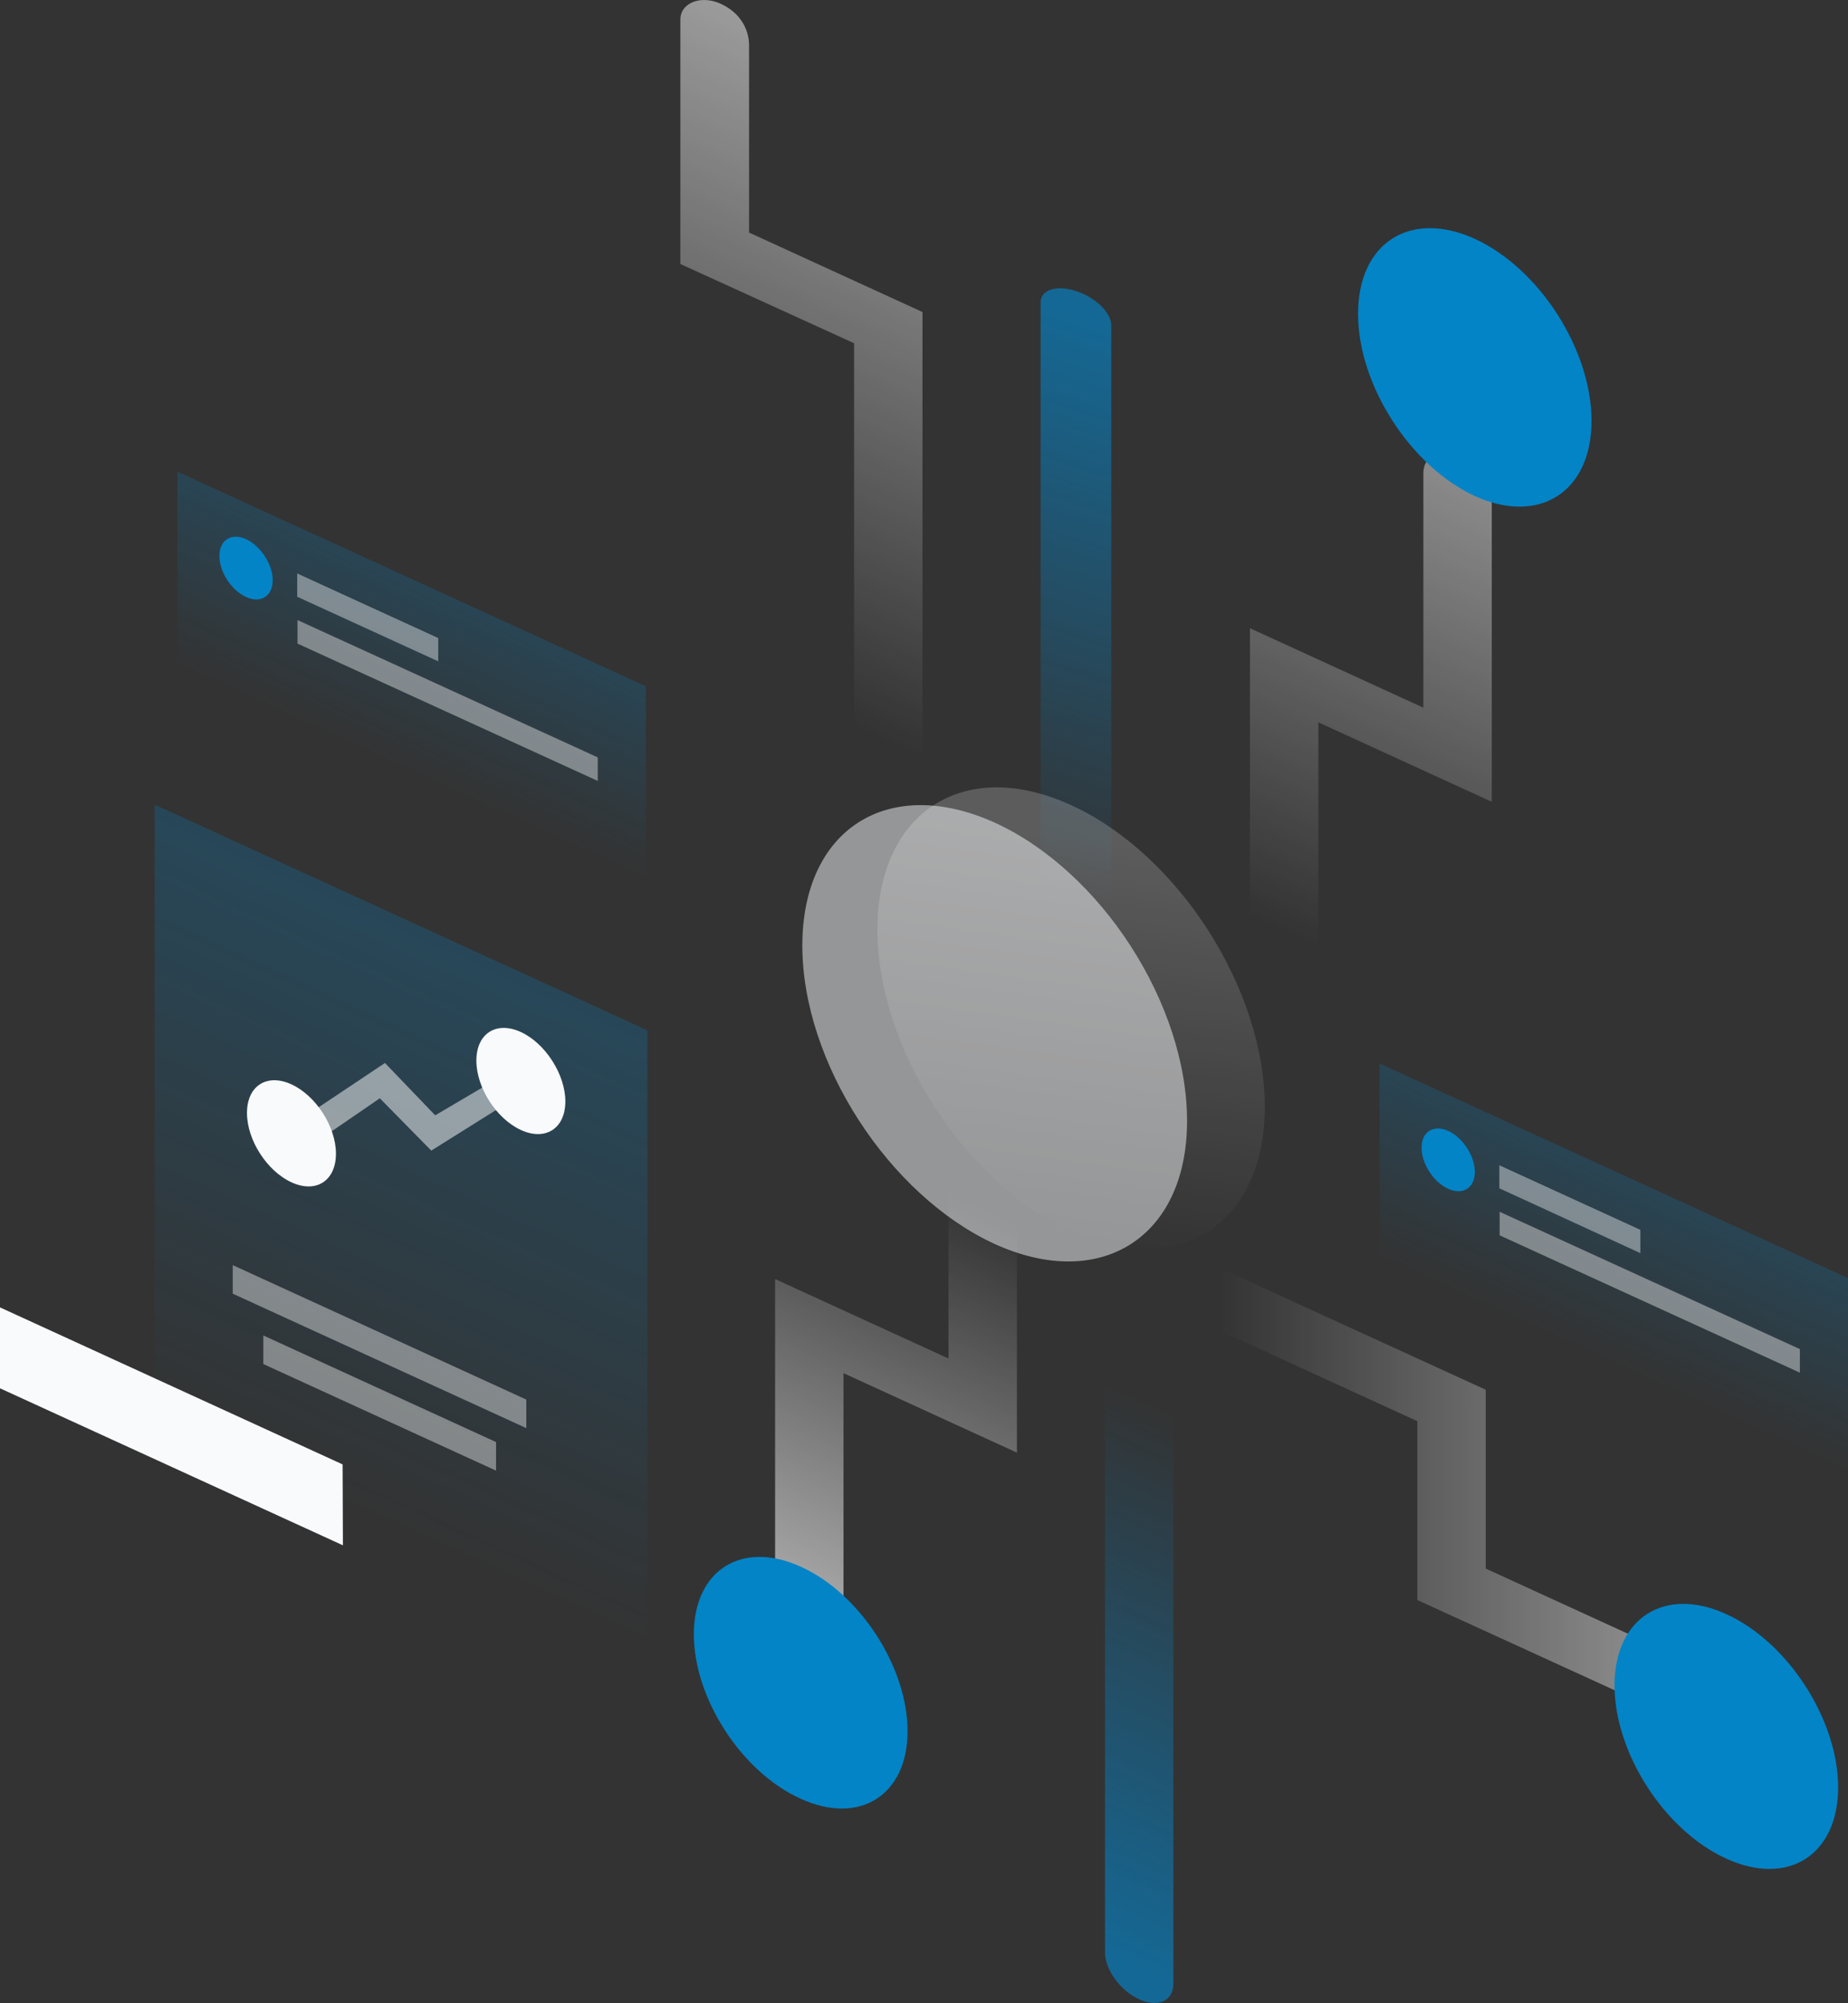 <svg width="323" height="350" viewBox="0 0 323 350" fill="none" xmlns="http://www.w3.org/2000/svg">
    <rect x="0" y="0" width="323" height="350" fill="#333333" stroke="none"/>
    <path opacity="0.7" d="M125.905 0.63C129.238 2.14 130.924 4.941 130.924 7.961V15.574V40.638L161.235 54.524V138.131C161.235 141.151 158.537 142.368 155.257 140.857C151.925 139.347 149.28 135.656 149.28 132.635V59.977L118.916 46.134V3.449C118.916 0.429 122.572 -0.88 125.905 0.63Z" fill="url(#paint0_linear_9493_14062)"/>
    <path opacity="0.7" d="M141.452 303.416C144.785 304.926 147.43 303.71 147.43 300.689V239.945L177.741 253.831V214.062C177.741 211.042 175.043 207.35 171.763 205.84C168.431 204.33 165.786 205.546 165.786 208.567V237.386L135.475 223.501V295.194C135.475 298.214 138.172 301.906 141.452 303.416Z" fill="url(#paint1_linear_9493_14062)"/>
    <path opacity="0.6" d="M188.056 50.85C191.501 51.956 194.234 54.66 194.234 56.873V157.874C194.234 160.086 191.446 160.977 188.056 159.871C184.612 158.765 181.879 156.061 181.879 153.848V52.847C181.879 50.635 184.667 49.744 188.056 50.85Z" fill="url(#paint2_linear_9493_14062)"/>
    <path d="M158.627 302.494C158.627 313.693 150.261 319.01 139.948 314.316C129.635 309.677 121.27 296.781 121.27 285.581C121.27 274.382 129.635 269.065 139.948 273.759C150.261 278.398 158.627 291.294 158.627 302.494Z" fill="#0284C7"/>
    <path opacity="0.6" d="M254.759 79.992C251.427 78.482 248.782 79.698 248.782 82.719V123.662L218.471 109.777V160.075C218.471 163.096 221.169 166.787 224.448 168.298C227.781 169.808 230.426 168.591 230.426 165.571V126.221L260.737 140.107V88.214C260.737 85.194 258.039 81.502 254.759 79.992Z" fill="url(#paint3_linear_9493_14062)"/>
    <path d="M278.171 73.552C278.171 85.975 269.006 91.806 257.768 86.672C246.531 81.475 237.365 67.277 237.365 54.854C237.365 42.431 246.451 36.6 257.768 41.734C269.086 46.932 278.171 61.129 278.171 73.552Z" fill="#0284C7"/>
    <path d="M207.478 195.875C207.478 216.231 192.375 225.785 173.856 217.373C155.338 208.857 140.234 185.594 140.234 165.238C140.234 144.883 155.207 135.328 173.856 143.741C192.506 152.257 207.478 175.52 207.478 195.875Z" fill="#F8FAFC" fill-opacity="0.5"/>
    <path opacity="0.7" d="M312.737 303.878C312.737 300.857 310.039 297.166 306.759 295.655L259.679 274.093V242.84L212.917 221.445C209.584 219.935 206.939 221.152 206.939 224.172C206.939 227.193 209.637 230.884 212.917 232.394L247.724 248.335V279.588L306.812 306.604C310.092 308.115 312.737 306.898 312.737 303.878Z" fill="url(#paint4_linear_9493_14062)"/>
    <path opacity="0.6" d="M199.112 349.352C195.78 347.841 193.135 344.15 193.135 341.129V241.707C193.135 238.687 195.833 237.47 199.112 238.98C202.445 240.491 205.09 244.182 205.09 247.203V346.625C205.09 349.645 202.392 350.862 199.112 349.352Z" fill="url(#paint5_linear_9493_14062)"/>
    <path d="M321.275 312.328C321.275 324.125 312.523 329.726 301.734 324.781C290.945 319.895 282.193 306.311 282.193 294.514C282.193 282.717 290.945 277.116 301.734 282.061C312.523 286.947 321.275 300.531 321.275 312.328Z" fill="#0284C7"/>
    <path opacity="0.3" d="M27.031 140.605L113.15 180.039V306.561L27.031 267.128V140.605Z" fill="url(#paint6_linear_9493_14062)"/>
    <path opacity="0.4" d="M40.679 221.066L91.99 244.559V249.551L40.679 226.058V221.066Z" fill="white"/>
    <path opacity="0.4" d="M46.023 233.359L86.702 251.985V256.977L46.023 238.351V233.359Z" fill="white"/>
    <path d="M59.881 255.889L0 228.453V242.59L59.934 270.026L59.881 255.889Z" fill="#F8FAFC"/>
    <path opacity="0.5" d="M88.764 192.668L75.381 201.058L66.388 191.913L54.644 199.967L49.989 197.282L67.287 185.746L76.068 194.891L85.749 189.186L88.764 192.668Z" fill="white"/>
    <path d="M98.814 192.459C98.814 197.2 95.323 199.423 91.038 197.451C86.753 195.48 83.262 190.068 83.262 185.328C83.262 180.587 86.753 178.364 91.038 180.336C95.323 182.307 98.814 187.761 98.814 192.459Z" fill="#F8FAFC"/>
    <path d="M58.718 201.604C58.718 206.344 55.227 208.568 50.942 206.596C46.657 204.624 43.166 199.213 43.166 194.472C43.166 189.732 46.657 187.509 50.942 189.48C55.227 191.452 58.718 196.863 58.718 201.604Z" fill="#F8FAFC"/>
    <path opacity="0.2" d="M323.001 223.336L241.113 185.832V219.644L323.001 257.147V223.336Z" fill="url(#paint7_linear_9493_14062)"/>
    <path opacity="0.4" d="M262.061 203.617L286.711 214.902V218.971L262.061 207.644V203.617Z" fill="white"/>
    <path opacity="0.4" d="M262.113 211.75L314.589 235.746V239.857L262.113 215.861V211.75Z" fill="white"/>
    <path d="M257.775 204.791C257.775 207.56 255.712 208.902 253.12 207.728C250.528 206.553 248.465 203.323 248.465 200.554C248.465 197.785 250.528 196.443 253.12 197.618C255.712 198.792 257.775 202.022 257.775 204.791Z" fill="#0284C7"/>
    <path opacity="0.2" d="M112.885 119.922L30.998 82.418V116.23L112.885 153.733V119.922Z" fill="url(#paint8_linear_9493_14062)"/>
    <path opacity="0.4" d="M51.947 100.207L76.598 111.492V115.561L51.947 104.276V100.207Z" fill="white"/>
    <path opacity="0.4" d="M52 108.352L104.476 132.347V136.458L52 112.463V108.352Z" fill="white"/>
    <path d="M47.662 101.385C47.662 104.154 45.599 105.496 43.007 104.321C40.415 103.147 38.352 99.916 38.352 97.148C38.352 94.379 40.415 93.037 43.007 94.211C45.546 95.386 47.662 98.616 47.662 101.385Z" fill="#0284C7"/>
    <path opacity="0.2" d="M221.064 193.42C221.064 213.975 205.882 223.708 187.209 215.15C168.483 206.592 153.354 182.974 153.354 162.419C153.354 141.863 168.535 132.13 187.209 140.688C205.935 149.246 221.064 172.864 221.064 193.42Z" fill="url(#paint9_linear_9493_14062)"/>
    <defs>
        <linearGradient id="paint0_linear_9493_14062" x1="185.023" y1="-15.64" x2="124.854" y2="115.808" gradientUnits="userSpaceOnUse">
            <stop stop-color="white"/>
            <stop offset="1" stop-color="white" stop-opacity="0"/>
        </linearGradient>
        <linearGradient id="paint1_linear_9493_14062" x1="122.239" y1="289.141" x2="160.274" y2="206.049" gradientUnits="userSpaceOnUse">
            <stop stop-color="white"/>
            <stop offset="1" stop-color="white" stop-opacity="0"/>
        </linearGradient>
        <linearGradient id="paint2_linear_9493_14062" x1="226.961" y1="67.476" x2="197.311" y2="158.868" gradientUnits="userSpaceOnUse">
            <stop stop-color="#008CD7"/>
            <stop offset="1" stop-color="#008CD7" stop-opacity="0"/>
        </linearGradient>
        <linearGradient id="paint3_linear_9493_14062" x1="286.845" y1="60.036" x2="237.13" y2="168.647" gradientUnits="userSpaceOnUse">
            <stop stop-color="white"/>
            <stop offset="1" stop-color="white" stop-opacity="0"/>
        </linearGradient>
        <linearGradient id="paint4_linear_9493_14062" x1="332.47" y1="264.031" x2="212.913" y2="264.014" gradientUnits="userSpaceOnUse">
            <stop stop-color="white"/>
            <stop offset="1" stop-color="white" stop-opacity="0"/>
        </linearGradient>
        <linearGradient id="paint5_linear_9493_14062" x1="171.953" y1="331.429" x2="209.653" y2="249.182" gradientUnits="userSpaceOnUse">
            <stop stop-color="#008CD7"/>
            <stop offset="1" stop-color="#008CD7" stop-opacity="0"/>
        </linearGradient>
        <linearGradient id="paint6_linear_9493_14062" x1="122.372" y1="151.752" x2="69.376" y2="267.532" gradientUnits="userSpaceOnUse">
            <stop stop-color="#008CD7"/>
            <stop offset="1" stop-color="#008CD7" stop-opacity="0"/>
        </linearGradient>
        <linearGradient id="paint7_linear_9493_14062" x1="291.292" y1="208.801" x2="278.489" y2="236.773" gradientUnits="userSpaceOnUse">
            <stop stop-color="#008CD7"/>
            <stop offset="1" stop-color="#008CD7" stop-opacity="0"/>
        </linearGradient>
        <linearGradient id="paint8_linear_9493_14062" x1="81.177" y1="105.387" x2="68.373" y2="133.359" gradientUnits="userSpaceOnUse">
            <stop stop-color="#008CD7"/>
            <stop offset="1" stop-color="#008CD7" stop-opacity="0"/>
        </linearGradient>
        <linearGradient id="paint9_linear_9493_14062" x1="194.01" y1="147.205" x2="184.273" y2="217.128" gradientUnits="userSpaceOnUse">
            <stop stop-color="white"/>
            <stop offset="1" stop-color="white" stop-opacity="0"/>
        </linearGradient>
    </defs>
</svg>

